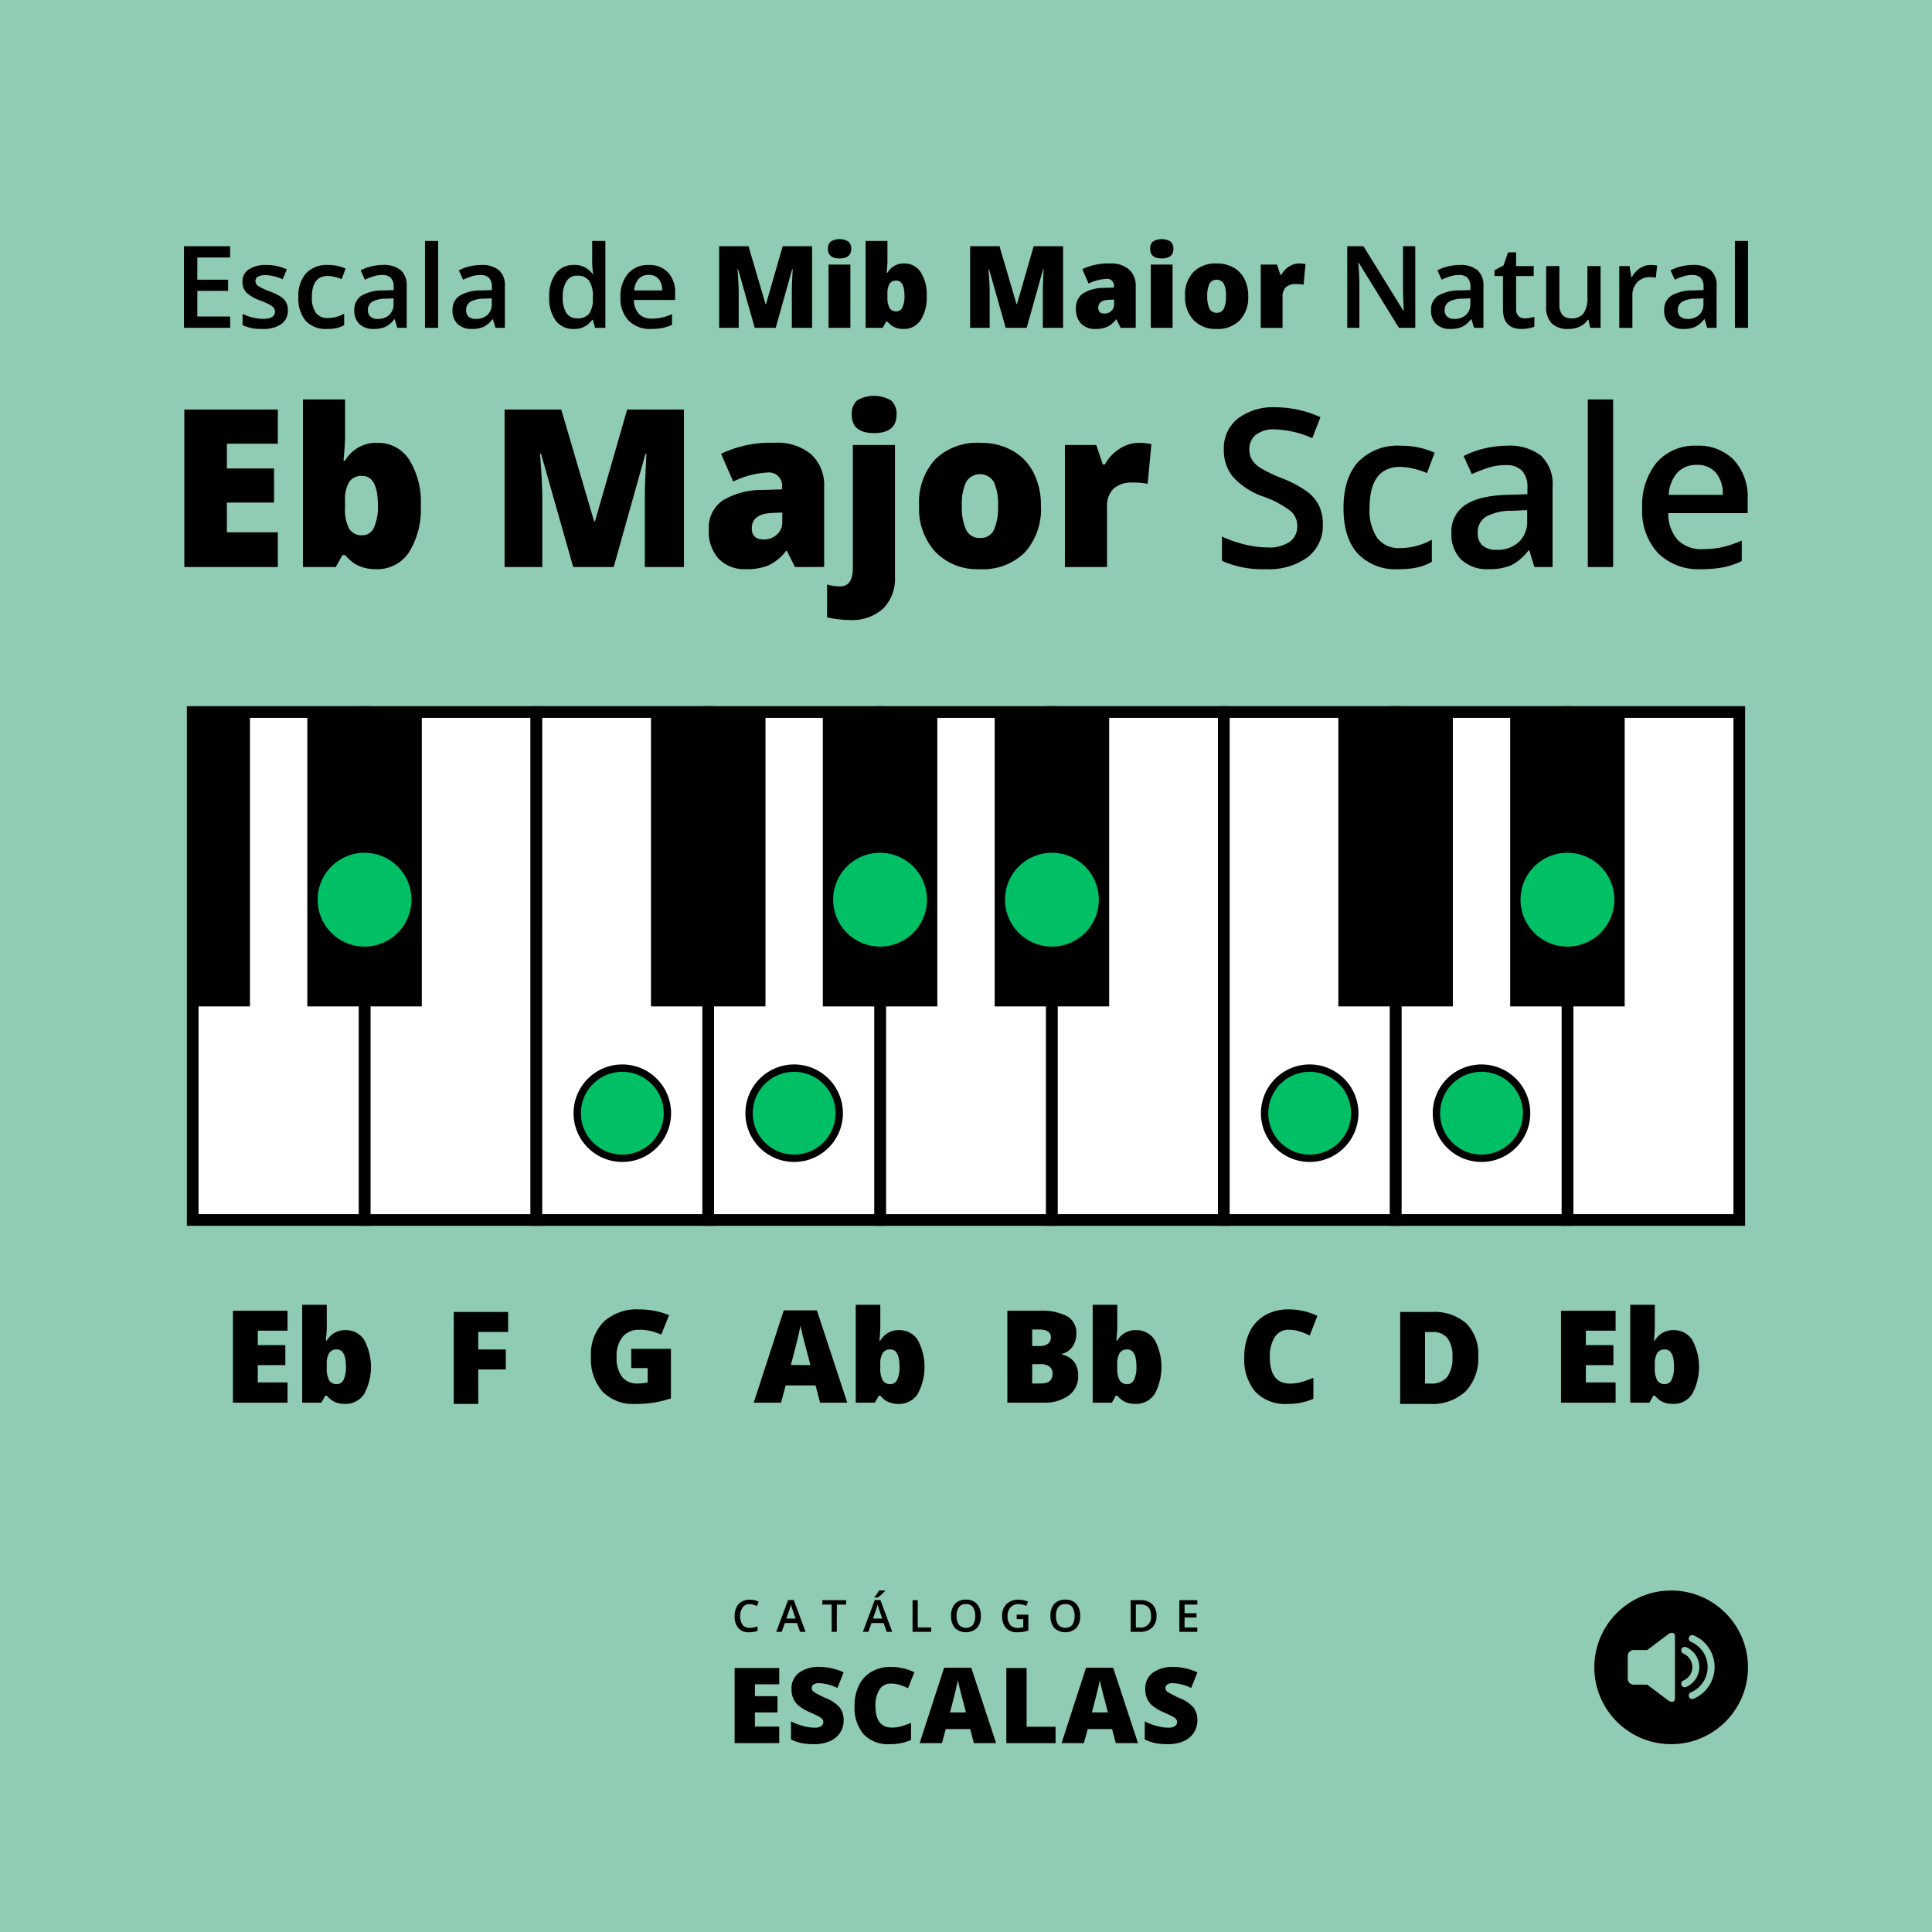 <svg xmlns="http://www.w3.org/2000/svg" width="300" height="300"><g transform="translate(-1573.9 -12.327)"><path fill="#8fccb3" d="M1573.9 12.327h300v300h-300z"/><circle cx="11.932" cy="11.932" r="11.932" transform="translate(1821.464 259.299)"/><path d="m1832.927 266.1-3.241 2.44h-2.1a.936.936 0 0 0-.933.933v3.517a.936.936 0 0 0 .933.933h2.1l3.24 2.439c.493.371 1.063.311 1.063-.331v-9.6c0-.642-.57-.701-1.062-.331ZM1836.879 276.113a.54.54 0 0 1-.42-1 4.144 4.144 0 0 0 .718-.391 4.217 4.217 0 0 0 .634-.523 4.277 4.277 0 0 0 .914-1.351 4.229 4.229 0 0 0 .251-.81 4.434 4.434 0 0 0 0-1.7 4.143 4.143 0 0 0-.251-.809 4.21 4.21 0 0 0-.391-.718 4.3 4.3 0 0 0-1.157-1.157 4.211 4.211 0 0 0-.718-.391.54.54 0 0 1 .42-1 5.343 5.343 0 0 1 1.7 8.7 5.39 5.39 0 0 1-.8.654 5.321 5.321 0 0 1-.9.496Z" fill="#8fccb3"/><path d="M1835.712 274.285a.54.54 0 1 1-.419-1 2.282 2.282 0 0 0 .382-.21 2.246 2.246 0 0 0 .339-.279 2.345 2.345 0 0 0 .279-.338 2.279 2.279 0 0 0 .209-.383 2.205 2.205 0 0 0 .134-.432 2.415 2.415 0 0 0 0-.907 2.205 2.205 0 0 0-.134-.432 2.279 2.279 0 0 0-.209-.383 2.345 2.345 0 0 0-.279-.338 2.3 2.3 0 0 0-.721-.489.54.54 0 1 1 .419-1 3.342 3.342 0 0 1 1.786 1.786 3.334 3.334 0 0 1 .2.64 3.433 3.433 0 0 1 .068.666 3.374 3.374 0 0 1-.068.666 3.324 3.324 0 0 1-.2.639 3.363 3.363 0 0 1-.307.569 3.315 3.315 0 0 1-.41.5 3.325 3.325 0 0 1-1.069.718Z" fill="#8fccb3"/><path d="M1690.31 261.415a1.326 1.326 0 0 0-1.091.492 2.582 2.582 0 0 0-.015 2.728 1.349 1.349 0 0 0 1.106.464 2.863 2.863 0 0 0 .606-.062c.2-.042.4-.1.61-.16v.69a3.679 3.679 0 0 1-1.314.219 2.1 2.1 0 0 1-1.661-.655 2.739 2.739 0 0 1-.579-1.874 3.03 3.03 0 0 1 .281-1.342 2.009 2.009 0 0 1 .814-.883 2.455 2.455 0 0 1 1.249-.306 3.1 3.1 0 0 1 1.394.316l-.289.671a4.282 4.282 0 0 0-.528-.208 1.918 1.918 0 0 0-.583-.09ZM1698.138 265.719l-.492-1.367h-1.882l-.482 1.367h-.849l1.842-4.943h.876l1.842 4.943Zm-.7-2.061-.461-1.34a11.2 11.2 0 0 1-.263-.849 7.685 7.685 0 0 1-.266.906l-.445 1.283ZM1703.84 265.719h-.8v-4.233h-1.448v-.69h3.7v.69h-1.448ZM1711.594 265.719l-.492-1.367h-1.882l-.482 1.367h-.849l1.843-4.943h.875l1.842 4.943Zm-.7-2.061-.461-1.34a11.2 11.2 0 0 1-.263-.849 7.732 7.732 0 0 1-.266.906l-.445 1.283Zm-1.209-3.257v-.084q.192-.235.4-.526c.135-.193.243-.358.321-.494h.92v.07a6.887 6.887 0 0 1-.524.53 7.033 7.033 0 0 1-.588.5ZM1715.6 265.719V260.8h.805v4.233h2.084v.69ZM1726.2 263.251a2.686 2.686 0 0 1-.6 1.869 2.526 2.526 0 0 1-3.414.005 2.711 2.711 0 0 1-.6-1.881 2.669 2.669 0 0 1 .6-1.872 2.213 2.213 0 0 1 1.714-.654 2.172 2.172 0 0 1 1.7.664 2.688 2.688 0 0 1 .6 1.869Zm-3.758 0a2.218 2.218 0 0 0 .367 1.379 1.494 1.494 0 0 0 2.112.064c.021-.019.04-.039.06-.059a2.8 2.8 0 0 0 0-2.758 1.277 1.277 0 0 0-1.079-.468 1.3 1.3 0 0 0-1.093.468 2.189 2.189 0 0 0-.366 1.374ZM1731.769 263.049h1.812v2.471a5.212 5.212 0 0 1-.854.206 5.946 5.946 0 0 1-.884.06 2.217 2.217 0 0 1-1.724-.661 2.668 2.668 0 0 1-.606-1.868 2.488 2.488 0 0 1 .683-1.86 2.57 2.57 0 0 1 1.883-.672 3.666 3.666 0 0 1 1.461.3l-.283.67a2.86 2.86 0 0 0-1.2-.276 1.616 1.616 0 0 0-1.246.495 1.918 1.918 0 0 0-.457 1.354 2.018 2.018 0 0 0 .413 1.371 1.492 1.492 0 0 0 1.187.47 3.91 3.91 0 0 0 .835-.1v-1.269h-1.02ZM1741.631 263.251a2.7 2.7 0 0 1-.6 1.869 2.527 2.527 0 0 1-3.415.005 2.711 2.711 0 0 1-.6-1.881 2.669 2.669 0 0 1 .6-1.872 2.214 2.214 0 0 1 1.715-.654 2.171 2.171 0 0 1 1.7.664 2.689 2.689 0 0 1 .6 1.869Zm-3.758 0a2.205 2.205 0 0 0 .367 1.379 1.494 1.494 0 0 0 2.112.064l.059-.059a2.8 2.8 0 0 0 0-2.758 1.279 1.279 0 0 0-1.08-.468 1.3 1.3 0 0 0-1.092.468 2.181 2.181 0 0 0-.37 1.374ZM1753.477 263.21a2.451 2.451 0 0 1-.677 1.864 2.717 2.717 0 0 1-1.949.645h-1.378V260.8h1.522a2.519 2.519 0 0 1 1.829.633 2.362 2.362 0 0 1 .653 1.777Zm-.848.027q0-1.768-1.654-1.768h-.7v3.573h.572a1.584 1.584 0 0 0 1.779-1.8ZM1759.817 265.719h-2.785V260.8h2.785v.68h-1.98v1.34h1.855v.674h-1.855v1.545h1.98ZM1694.9 283h-6.928v-11.667h6.928v2.53h-3.775v1.837h3.5v2.53h-3.5v2.2h3.775ZM1704.9 279.458a3.441 3.441 0 0 1-.551 1.928 3.611 3.611 0 0 1-1.588 1.309 5.9 5.9 0 0 1-2.434.466 9.868 9.868 0 0 1-1.956-.163 7.249 7.249 0 0 1-1.644-.572v-2.809a9.372 9.372 0 0 0 1.876.722 6.973 6.973 0 0 0 1.787.26 1.743 1.743 0 0 0 1.029-.244.747.747 0 0 0 .327-.626.693.693 0 0 0-.131-.42 1.572 1.572 0 0 0-.424-.363q-.291-.183-1.552-.75a7.433 7.433 0 0 1-1.712-1.005 3.1 3.1 0 0 1-.846-1.118 3.7 3.7 0 0 1-.276-1.492 2.994 2.994 0 0 1 1.174-2.515 5.173 5.173 0 0 1 3.224-.9 9.06 9.06 0 0 1 3.7.839l-.966 2.434a7 7 0 0 0-2.825-.75 1.47 1.47 0 0 0-.894.215.653.653 0 0 0-.28.535.773.773 0 0 0 .355.614 13.59 13.59 0 0 0 1.928.99 5.333 5.333 0 0 1 2.095 1.457 3.16 3.16 0 0 1 .584 1.958ZM1712.226 273.751a2.01 2.01 0 0 0-1.756.922 4.449 4.449 0 0 0-.631 2.543q0 3.369 2.562 3.368a5.223 5.223 0 0 0 1.5-.215 15.183 15.183 0 0 0 1.461-.519v2.666a8.083 8.083 0 0 1-3.305.646 5.227 5.227 0 0 1-4.05-1.532 6.321 6.321 0 0 1-1.409-4.429 7.062 7.062 0 0 1 .682-3.184 4.879 4.879 0 0 1 1.964-2.111 5.928 5.928 0 0 1 3.013-.739 8.3 8.3 0 0 1 3.615.822l-.965 2.483a10.778 10.778 0 0 0-1.293-.511 4.512 4.512 0 0 0-1.388-.21ZM1725.124 283l-.574-2.187h-3.791l-.591 2.187h-3.468l3.807-11.717h4.206l3.86 11.717Zm-1.228-4.773-.5-1.914q-.175-.639-.427-1.653t-.331-1.452q-.072.406-.284 1.341t-.938 3.679ZM1730.161 283v-11.667h3.152v9.123h4.494V283ZM1747.16 283l-.574-2.187h-3.786l-.6 2.187h-3.464l3.807-11.717h4.206l3.86 11.717Zm-1.228-4.773-.5-1.914q-.175-.639-.427-1.653t-.331-1.452q-.072.406-.284 1.341t-.937 3.679ZM1759.826 279.458a3.441 3.441 0 0 1-.551 1.928 3.611 3.611 0 0 1-1.588 1.309 5.9 5.9 0 0 1-2.435.466 9.864 9.864 0 0 1-1.952-.161 7.252 7.252 0 0 1-1.644-.572v-2.809a9.375 9.375 0 0 0 1.876.722 6.973 6.973 0 0 0 1.788.26 1.742 1.742 0 0 0 1.028-.244.747.747 0 0 0 .327-.626.693.693 0 0 0-.131-.42 1.539 1.539 0 0 0-.424-.363q-.291-.183-1.552-.75a7.435 7.435 0 0 1-1.712-1.005 3.1 3.1 0 0 1-.846-1.118 3.718 3.718 0 0 1-.275-1.492 2.99 2.99 0 0 1 1.173-2.515 5.172 5.172 0 0 1 3.224-.9 9.059 9.059 0 0 1 3.7.839l-.966 2.434a6.991 6.991 0 0 0-2.825-.75 1.471 1.471 0 0 0-.894.215.652.652 0 0 0-.279.535.77.77 0 0 0 .355.614 13.532 13.532 0 0 0 1.927.99 5.333 5.333 0 0 1 2.1 1.457 3.16 3.16 0 0 1 .576 1.956ZM1618.548 230.132h-8.476v-14.278h8.476v3.1h-4.619v2.246h4.278v3.1h-4.278v2.695h4.619ZM1627.582 218.872a3.323 3.323 0 0 1 2.866 1.514 8.847 8.847 0 0 1-.01 8.413 3.427 3.427 0 0 1-2.974 1.528 4.117 4.117 0 0 1-1.093-.132 3.23 3.23 0 0 1-.855-.366 4.476 4.476 0 0 1-.874-.781h-.234l-.606 1.084h-2.978v-15.2h3.818v3.438q0 .615-.137 2.119h.137a3.255 3.255 0 0 1 2.94-1.621Zm-1.4 3a1.307 1.307 0 0 0-1.172.557 3.219 3.219 0 0 0-.371 1.748v.537a3.828 3.828 0 0 0 .371 1.948 1.32 1.32 0 0 0 1.211.591 1.128 1.128 0 0 0 1.035-.688 4.486 4.486 0 0 0 .362-2.027q.003-2.667-1.433-2.668ZM1671.919 221.772h6.162v7.7a16.941 16.941 0 0 1-5.518.859 6.667 6.667 0 0 1-5.1-1.914 7.664 7.664 0 0 1-1.8-5.459 7.168 7.168 0 0 1 1.973-5.381 7.585 7.585 0 0 1 5.527-1.924 12.252 12.252 0 0 1 2.544.254 10.776 10.776 0 0 1 2.085.645l-1.221 3.027a7.544 7.544 0 0 0-3.388-.762 3.224 3.224 0 0 0-2.613 1.1 4.756 4.756 0 0 0-.923 3.14 4.815 4.815 0 0 0 .835 3.051 2.9 2.9 0 0 0 2.408 1.05 7.054 7.054 0 0 0 1.582-.166v-2.236h-2.549ZM1648.163 230.327h-3.8V216.05h8.438v3.1h-4.639v2.725h4.278v3.1h-4.278ZM1701.241 230.132l-.7-2.676h-4.641l-.723 2.676h-4.238l4.661-14.332h5.147l4.717 14.336Zm-1.5-5.84-.615-2.344q-.216-.781-.523-2.021t-.405-1.778q-.088.5-.347 1.641t-1.147 4.5ZM1713.536 218.872a3.323 3.323 0 0 1 2.866 1.514 8.839 8.839 0 0 1-.01 8.413 3.427 3.427 0 0 1-2.973 1.528 4.121 4.121 0 0 1-1.094-.132 3.244 3.244 0 0 1-.855-.366 4.5 4.5 0 0 1-.874-.781h-.234l-.606 1.084h-2.978v-15.2h3.818v3.438q0 .615-.136 2.119h.136a3.255 3.255 0 0 1 2.94-1.621Zm-1.4 3a1.308 1.308 0 0 0-1.172.557 3.218 3.218 0 0 0-.371 1.748v.537a3.826 3.826 0 0 0 .371 1.948 1.321 1.321 0 0 0 1.211.591 1.129 1.129 0 0 0 1.036-.688 4.5 4.5 0 0 0 .361-2.027q.003-2.667-1.433-2.668ZM1730.319 215.854h4.98a8.49 8.49 0 0 1 4.322.864 2.933 2.933 0 0 1 1.411 2.691 3.4 3.4 0 0 1-.616 2.051 2.746 2.746 0 0 1-1.621 1.094v.1a3.324 3.324 0 0 1 1.924 1.172 3.539 3.539 0 0 1 .6 2.129 3.645 3.645 0 0 1-1.46 3.061 6.392 6.392 0 0 1-3.98 1.119h-5.556Zm3.857 5.479h1.162a2.1 2.1 0 0 0 1.284-.342 1.191 1.191 0 0 0 .455-1.016q0-1.2-1.817-1.2h-1.084Zm0 2.822v3h1.358q1.806 0 1.806-1.523a1.312 1.312 0 0 0-.483-1.094 2.226 2.226 0 0 0-1.4-.381ZM1750.328 218.872a3.324 3.324 0 0 1 2.867 1.514 8.847 8.847 0 0 1-.01 8.413 3.428 3.428 0 0 1-2.974 1.528 4.112 4.112 0 0 1-1.093-.132 3.215 3.215 0 0 1-.855-.366 4.472 4.472 0 0 1-.874-.781h-.234l-.606 1.084h-2.978v-15.2h3.818v3.438q0 .615-.137 2.119h.137a3.255 3.255 0 0 1 2.939-1.621Zm-1.4 3a1.307 1.307 0 0 0-1.172.557 3.218 3.218 0 0 0-.371 1.748v.537a3.827 3.827 0 0 0 .371 1.948 1.32 1.32 0 0 0 1.211.591 1.128 1.128 0 0 0 1.035-.688 4.486 4.486 0 0 0 .362-2.027q.004-2.667-1.432-2.668ZM1774 218.813a2.459 2.459 0 0 0-2.148 1.128 5.443 5.443 0 0 0-.772 3.111q0 4.12 3.135 4.121a6.418 6.418 0 0 0 1.836-.264 18.307 18.307 0 0 0 1.787-.635v3.262a9.894 9.894 0 0 1-4.043.791 6.4 6.4 0 0 1-4.956-1.875 7.735 7.735 0 0 1-1.724-5.42 8.653 8.653 0 0 1 .835-3.9 5.975 5.975 0 0 1 2.4-2.583 7.255 7.255 0 0 1 3.686-.9 10.164 10.164 0 0 1 4.424 1.006l-1.182 3.037a13.4 13.4 0 0 0-1.582-.625 5.531 5.531 0 0 0-1.696-.254ZM1803.435 222.886a7.374 7.374 0 0 1-1.968 5.507 7.558 7.558 0 0 1-5.532 1.934h-4.619V216.05h4.942a7.458 7.458 0 0 1 5.307 1.757 6.634 6.634 0 0 1 1.87 5.079Zm-4 .136a4.537 4.537 0 0 0-.776-2.91 2.872 2.872 0 0 0-2.358-.947h-1.123v8h.859a3.109 3.109 0 0 0 2.578-1.021 4.928 4.928 0 0 0 .816-3.122ZM1824.769 230.132h-8.477v-14.278h8.477v3.1h-4.619v2.246h4.277v3.1h-4.277v2.695h4.619ZM1833.8 218.872a3.327 3.327 0 0 1 2.867 1.514 8.847 8.847 0 0 1-.01 8.413 3.428 3.428 0 0 1-2.974 1.528 4.127 4.127 0 0 1-1.094-.132 3.223 3.223 0 0 1-.854-.366 4.469 4.469 0 0 1-.874-.781h-.235l-.605 1.084h-2.979v-15.2h3.819v3.438q0 .615-.137 2.119h.137a3.255 3.255 0 0 1 2.939-1.621Zm-1.4 3a1.307 1.307 0 0 0-1.172.557 3.211 3.211 0 0 0-.371 1.748v.537a3.816 3.816 0 0 0 .371 1.948 1.32 1.32 0 0 0 1.211.591 1.128 1.128 0 0 0 1.035-.688 4.488 4.488 0 0 0 .361-2.027q.006-2.667-1.429-2.668Z"/><path fill="#fff" d="M1710.558 122.89h26.683v78.874h-26.683z"/><path d="M1738.148 202.67h-28.5v-80.686h28.5Zm-26.684-1.812h24.872V123.8h-24.872Z"/><path fill="#fff" d="M1817.292 122.89h26.683v78.874h-26.683z"/><path d="M1844.881 202.67h-28.495v-80.686h28.495Zm-26.683-1.812h24.871V123.8H1818.2Z"/><path fill="#fff" d="M1630.508 122.89h26.683v78.874h-26.683z"/><path d="M1658.1 202.67h-28.5v-80.686h28.5Zm-26.683-1.812h24.871V123.8h-24.871Z"/><path fill="#fff" d="M1657.191 122.89h26.683v78.874h-26.683z"/><path d="M1684.781 202.67h-28.5v-80.686h28.5Zm-26.684-1.812h24.872V123.8H1658.1Z"/><path fill="#fff" d="M1603.825 122.89h26.683v78.874h-26.683z"/><path d="M1631.414 202.67h-28.495v-80.686h28.495Zm-26.683-1.812h24.869V123.8h-24.871Z"/><path fill="#fff" d="M1790.608 122.89h26.683v78.874h-26.683z"/><path d="M1818.2 202.67h-28.5v-80.686h28.5Zm-26.684-1.812h24.872V123.8h-24.872Z"/><path d="M1808.403 122.89h17.778v45.714h-17.778zM1621.619 122.89h17.778v45.714h-17.778z"/><path fill="#fff" d="M1683.875 122.89h26.683v78.874h-26.683z"/><path d="M1711.464 202.67h-28.495v-80.686h28.495Zm-26.683-1.812h24.871V123.8h-24.871Z"/><path fill="#fff" d="M1763.925 122.89h26.683v78.874h-26.683z"/><path d="M1791.514 202.67h-28.495v-80.686h28.495Zm-26.683-1.812h24.869V123.8h-24.871ZM1701.669 122.89h17.778v45.714h-17.778z"/><path fill="#fff" d="M1737.242 122.89h26.683v78.874h-26.683z"/><path d="M1764.831 202.67h-28.495v-80.686h28.495Zm-26.683-1.812h24.871V123.8h-24.871Z"/><path d="M1728.353 122.89h17.778v45.714h-17.778zM1674.986 122.89h17.778v45.714h-17.778zM1781.719 122.89h17.778v45.714h-17.778zM1603.825 122.89h8.889v45.714h-8.889z"/><circle cx="6.857" cy="6.857" r="6.857" transform="translate(1703.701 145.167)" fill="#00bf64"/><path d="M1710.558 145.6a6.429 6.429 0 1 1-6.428 6.429 6.429 6.429 0 0 1 6.428-6.429m0-.857a7.286 7.286 0 1 0 7.286 7.286 7.295 7.295 0 0 0-7.286-7.286Z" fill="#00bf64"/><circle cx="6.857" cy="6.857" r="6.857" transform="translate(1730.385 145.167)" fill="#00bf64"/><path d="M1737.242 145.6a6.429 6.429 0 1 1-6.429 6.429 6.429 6.429 0 0 1 6.429-6.429m0-.857a7.286 7.286 0 1 0 7.285 7.286 7.294 7.294 0 0 0-7.285-7.286Z" fill="#00bf64"/><circle cx="6.857" cy="6.857" r="6.857" transform="translate(1810.434 145.167)" fill="#00bf64"/><path d="M1817.292 145.6a6.429 6.429 0 1 1-6.429 6.429 6.429 6.429 0 0 1 6.429-6.429m0-.857a7.286 7.286 0 1 0 7.285 7.286 7.294 7.294 0 0 0-7.285-7.286Z" fill="#00bf64"/><circle cx="6.857" cy="6.857" r="6.857" transform="translate(1623.651 145.167)" fill="#00bf64"/><path d="M1630.508 145.6a6.429 6.429 0 1 1-6.429 6.429 6.43 6.43 0 0 1 6.429-6.429m0-.857a7.286 7.286 0 1 0 7.286 7.286 7.295 7.295 0 0 0-7.286-7.286Z" fill="#00bf64"/><circle cx="7" cy="7" r="7" transform="translate(1663.533 178.184)" fill="#00bf64"/><path d="M1670.533 178.755a6.429 6.429 0 1 1-6.428 6.429 6.429 6.429 0 0 1 6.428-6.429m0-1.142a7.571 7.571 0 1 0 7.572 7.571 7.579 7.579 0 0 0-7.572-7.571Z"/><circle cx="7" cy="7" r="7" transform="translate(1690.217 178.184)" fill="#00bf64"/><path d="M1697.216 178.755a6.429 6.429 0 1 1-6.428 6.429 6.429 6.429 0 0 1 6.428-6.429m0-1.142a7.571 7.571 0 1 0 7.572 7.571 7.58 7.58 0 0 0-7.572-7.571Z"/><circle cx="7" cy="7" r="7" transform="translate(1770.267 178.184)" fill="#00bf64"/><path d="M1777.267 178.755a6.429 6.429 0 1 1-6.429 6.429 6.429 6.429 0 0 1 6.429-6.429m0-1.142a7.571 7.571 0 1 0 7.571 7.571 7.58 7.58 0 0 0-7.571-7.571Z"/><circle cx="7" cy="7" r="7" transform="translate(1796.95 178.184)" fill="#00bf64"/><path d="M1803.95 178.755a6.429 6.429 0 1 1-6.429 6.429 6.43 6.43 0 0 1 6.429-6.429m0-1.142a7.571 7.571 0 1 0 7.571 7.571 7.579 7.579 0 0 0-7.571-7.571ZM1609.638 63.233h-7.169V50.558h7.169v1.751h-5.1v3.45h4.777v1.735h-4.777v3.979h5.1ZM1618.6 60.5a2.51 2.51 0 0 1-1.022 2.154 4.9 4.9 0 0 1-2.931.75 6.907 6.907 0 0 1-3.077-.581v-1.76a7.56 7.56 0 0 0 3.147.781q1.881 0 1.881-1.136a.9.9 0 0 0-.208-.607 2.453 2.453 0 0 0-.685-.5 11.731 11.731 0 0 0-1.327-.589 6.142 6.142 0 0 1-2.24-1.283 2.372 2.372 0 0 1-.586-1.665 2.184 2.184 0 0 1 .993-1.911 4.708 4.708 0 0 1 2.7-.681 7.64 7.64 0 0 1 3.2.685l-.658 1.534a7.115 7.115 0 0 0-2.61-.642q-1.612 0-1.613.92a.924.924 0 0 0 .421.762 9.146 9.146 0 0 0 1.834.859 8.366 8.366 0 0 1 1.725.841 2.5 2.5 0 0 1 .8.88 2.537 2.537 0 0 1 .256 1.189ZM1624.671 63.406a4.2 4.2 0 0 1-3.308-1.27 5.309 5.309 0 0 1-1.131-3.646 5.336 5.336 0 0 1 1.184-3.719 4.389 4.389 0 0 1 3.419-1.3 6.4 6.4 0 0 1 2.731.564l-.615 1.638a6.175 6.175 0 0 0-2.133-.5q-2.488 0-2.488 3.3a3.956 3.956 0 0 0 .62 2.423 2.145 2.145 0 0 0 1.816.811 5.207 5.207 0 0 0 2.575-.676v1.777a4 4 0 0 1-1.166.459 6.963 6.963 0 0 1-1.504.139ZM1635.594 63.233l-.407-1.335h-.069a3.93 3.93 0 0 1-1.4 1.191 4.415 4.415 0 0 1-1.8.317 3.052 3.052 0 0 1-2.207-.763 2.853 2.853 0 0 1-.793-2.159 2.533 2.533 0 0 1 1.1-2.236 6.343 6.343 0 0 1 3.355-.824l1.656-.052v-.512a1.937 1.937 0 0 0-.429-1.373 1.751 1.751 0 0 0-1.331-.456 4.617 4.617 0 0 0-1.413.217 10.8 10.8 0 0 0-1.3.511l-.656-1.459a7.079 7.079 0 0 1 1.708-.619 7.832 7.832 0 0 1 1.75-.213 4.149 4.149 0 0 1 2.762.8 3.121 3.121 0 0 1 .932 2.5v6.459Zm-3.034-1.387a2.527 2.527 0 0 0 1.782-.62 2.252 2.252 0 0 0 .671-1.739v-.832l-1.231.052a4.214 4.214 0 0 0-2.093.481 1.463 1.463 0 0 0-.655 1.314 1.277 1.277 0 0 0 .382.992 1.637 1.637 0 0 0 1.144.352ZM1641.932 63.233h-2.038v-13.49h2.038ZM1650.844 63.233l-.408-1.335h-.069a3.927 3.927 0 0 1-1.4 1.191 4.411 4.411 0 0 1-1.8.317 3.052 3.052 0 0 1-2.207-.763 2.857 2.857 0 0 1-.793-2.159 2.533 2.533 0 0 1 1.1-2.236 6.343 6.343 0 0 1 3.355-.824l1.656-.052v-.512a1.936 1.936 0 0 0-.429-1.373 1.749 1.749 0 0 0-1.331-.456 4.617 4.617 0 0 0-1.413.217 10.8 10.8 0 0 0-1.3.511l-.659-1.456a7.083 7.083 0 0 1 1.708-.619 7.835 7.835 0 0 1 1.751-.213 4.146 4.146 0 0 1 2.761.8 3.121 3.121 0 0 1 .932 2.5v6.459Zm-3.035-1.387a2.526 2.526 0 0 0 1.782-.62 2.249 2.249 0 0 0 .672-1.739v-.832l-1.231.052a4.216 4.216 0 0 0-2.094.481 1.462 1.462 0 0 0-.654 1.314 1.277 1.277 0 0 0 .381.992 1.639 1.639 0 0 0 1.144.352ZM1662.989 63.406a3.339 3.339 0 0 1-2.8-1.3 5.842 5.842 0 0 1-1.006-3.65 5.867 5.867 0 0 1 1.019-3.672 3.373 3.373 0 0 1 2.822-1.313 3.3 3.3 0 0 1 2.878 1.4h.1a12.241 12.241 0 0 1-.147-1.63v-3.498h2.046v13.49h-1.595l-.356-1.257h-.095a3.259 3.259 0 0 1-2.866 1.43Zm.546-1.647a2.22 2.22 0 0 0 1.83-.707 3.718 3.718 0 0 0 .589-2.293v-.286a4.3 4.3 0 0 0-.589-2.575 2.189 2.189 0 0 0-1.847-.763 1.873 1.873 0 0 0-1.656.872 4.464 4.464 0 0 0-.58 2.483 4.349 4.349 0 0 0 .563 2.432 1.9 1.9 0 0 0 1.69.837ZM1675.005 63.406a4.638 4.638 0 0 1-3.5-1.3 4.95 4.95 0 0 1-1.262-3.593 5.436 5.436 0 0 1 1.171-3.693 4.041 4.041 0 0 1 3.216-1.344 3.95 3.95 0 0 1 3 1.153 4.406 4.406 0 0 1 1.1 3.173v1.1h-6.389a3.14 3.14 0 0 0 .754 2.145 2.624 2.624 0 0 0 2 .75 7.4 7.4 0 0 0 1.583-.16 8.348 8.348 0 0 0 1.573-.533v1.656a6.291 6.291 0 0 1-1.508.5 9.283 9.283 0 0 1-1.738.146Zm-.373-8.392a2.047 2.047 0 0 0-1.556.615 2.936 2.936 0 0 0-.7 1.795h4.352a2.652 2.652 0 0 0-.572-1.8 1.959 1.959 0 0 0-1.524-.61ZM1691.095 63.233 1688.5 54.1h-.078q.181 2.331.182 3.624v5.505h-3.034V50.558h4.56l2.644 9h.069l2.592-9h4.569v12.675h-3.147v-5.558q0-.432.013-.962t.117-2.592h-.078l-2.557 9.112ZM1702.469 50.966a1.432 1.432 0 0 1 .425-1.136 2.692 2.692 0 0 1 2.748.008 1.424 1.424 0 0 1 .434 1.128q0 1.491-1.812 1.491-1.795 0-1.795-1.491Zm3.477 12.267h-3.39V53.41h3.39ZM1714.311 53.237a2.951 2.951 0 0 1 2.545 1.344 6.4 6.4 0 0 1 .941 3.719 6.452 6.452 0 0 1-.95 3.749 3.042 3.042 0 0 1-2.64 1.357 3.657 3.657 0 0 1-.97-.117 2.85 2.85 0 0 1-.759-.325 4 4 0 0 1-.776-.694h-.208l-.537.963h-2.644v-13.49h3.389v3.052q0 .546-.121 1.881h.121a2.889 2.889 0 0 1 2.609-1.439Zm-1.239 2.661a1.158 1.158 0 0 0-1.04.5 2.848 2.848 0 0 0-.33 1.551v.477a3.391 3.391 0 0 0 .33 1.73 1.172 1.172 0 0 0 1.075.524 1 1 0 0 0 .918-.611 3.979 3.979 0 0 0 .321-1.8q0-2.369-1.274-2.369ZM1730.064 63.233l-2.593-9.129h-.078q.183 2.331.182 3.624v5.505h-3.034V50.558h4.56l2.645 9h.069l2.592-9h4.568v12.675h-3.146v-5.558q0-.432.013-.962t.117-2.592h-.078l-2.558 9.112ZM1747.914 63.233l-.65-1.3h-.069a3.866 3.866 0 0 1-1.4 1.162 4.613 4.613 0 0 1-1.838.312 2.883 2.883 0 0 1-2.185-.832 3.246 3.246 0 0 1-.8-2.341 2.663 2.663 0 0 1 1.093-2.337 5.979 5.979 0 0 1 3.164-.862l1.639-.052v-.139a1.066 1.066 0 0 0-1.2-1.214 7.148 7.148 0 0 0-2.731.729l-.979-2.237a9.426 9.426 0 0 1 4.334-.884 4.214 4.214 0 0 1 2.926.936 3.347 3.347 0 0 1 1.036 2.618v6.442Zm-2.514-2.22a1.529 1.529 0 0 0 1.053-.39 1.294 1.294 0 0 0 .438-1.014v-.763l-.78.035q-1.674.06-1.673 1.231 0 .902.962.901ZM1752.5 50.966a1.429 1.429 0 0 1 .425-1.136 2.692 2.692 0 0 1 2.748.008 1.423 1.423 0 0 1 .433 1.128q0 1.491-1.812 1.491-1.794 0-1.794-1.491Zm3.476 12.267h-3.389V53.41h3.389ZM1767.723 58.3a5.2 5.2 0 0 1-1.3 3.758 4.794 4.794 0 0 1-3.628 1.348 4.7 4.7 0 0 1-3.558-1.378 5.161 5.161 0 0 1-1.323-3.728 5.129 5.129 0 0 1 1.3-3.733 4.844 4.844 0 0 1 3.637-1.33 5.182 5.182 0 0 1 2.558.616 4.2 4.2 0 0 1 1.712 1.764 5.7 5.7 0 0 1 .602 2.683Zm-6.363 0a4.357 4.357 0 0 0 .338 1.929 1.175 1.175 0 0 0 1.136.663 1.143 1.143 0 0 0 1.114-.663 4.53 4.53 0 0 0 .325-1.929 4.284 4.284 0 0 0-.33-1.9 1.3 1.3 0 0 0-2.245 0 4.18 4.18 0 0 0-.338 1.9ZM1775.586 53.237a4.929 4.929 0 0 1 .841.069l.191.035-.3 3.2a4.959 4.959 0 0 0-1.154-.1 2.2 2.2 0 0 0-1.612.507 1.989 1.989 0 0 0-.5 1.461v4.829h-3.389V53.41h2.522l.529 1.569h.165a3.391 3.391 0 0 1 1.183-1.261 2.831 2.831 0 0 1 1.524-.481ZM1793.662 63.233h-2.54l-6.234-10.1h-.069l.043.563q.121 1.613.122 2.948v6.589h-1.884V50.558h2.515l6.216 10.048h.052q-.018-.2-.07-1.452t-.052-1.955v-6.641h1.9ZM1802.791 63.233l-.408-1.335h-.069a3.929 3.929 0 0 1-1.4 1.191 4.411 4.411 0 0 1-1.8.317 3.052 3.052 0 0 1-2.207-.763 2.857 2.857 0 0 1-.793-2.159 2.533 2.533 0 0 1 1.1-2.236 6.344 6.344 0 0 1 3.355-.824l1.656-.052v-.512a1.936 1.936 0 0 0-.429-1.373 1.749 1.749 0 0 0-1.331-.456 4.618 4.618 0 0 0-1.413.217 10.807 10.807 0 0 0-1.3.511l-.659-1.456a7.081 7.081 0 0 1 1.708-.619 7.835 7.835 0 0 1 1.751-.213 4.146 4.146 0 0 1 2.761.8 3.121 3.121 0 0 1 .932 2.5v6.459Zm-3.035-1.387a2.526 2.526 0 0 0 1.782-.62 2.249 2.249 0 0 0 .672-1.739v-.832l-1.231.052a4.216 4.216 0 0 0-2.094.481 1.462 1.462 0 0 0-.654 1.314 1.277 1.277 0 0 0 .381.992 1.639 1.639 0 0 0 1.144.352ZM1810.662 61.759a4.967 4.967 0 0 0 1.492-.234v1.534a4.053 4.053 0 0 1-.872.247 5.952 5.952 0 0 1-1.1.1q-2.9 0-2.9-3.052v-5.167h-1.309v-.9l1.4-.746.694-2.028h1.257v2.132h2.731v1.543h-2.731v5.132a1.439 1.439 0 0 0 .369 1.088 1.34 1.34 0 0 0 .969.351ZM1820.831 63.233l-.286-1.257h-.1a2.885 2.885 0 0 1-1.209 1.048 4.039 4.039 0 0 1-1.791.382 3.513 3.513 0 0 1-2.6-.867 3.6 3.6 0 0 1-.859-2.627v-6.268h2.055v5.913a2.566 2.566 0 0 0 .451 1.651 1.721 1.721 0 0 0 1.413.551 2.253 2.253 0 0 0 1.886-.767 4.236 4.236 0 0 0 .6-2.571v-4.777h2.046v9.589ZM1830.2 53.471a4.881 4.881 0 0 1 1.014.087l-.2 1.9a3.873 3.873 0 0 0-.9-.1 2.605 2.605 0 0 0-1.98.8 2.882 2.882 0 0 0-.759 2.072v5.011h-2.037v-9.597h1.6l.268 1.691h.1a3.778 3.778 0 0 1 1.244-1.361 2.955 2.955 0 0 1 1.65-.503ZM1838.994 63.233l-.408-1.335h-.069a3.929 3.929 0 0 1-1.4 1.191 4.411 4.411 0 0 1-1.8.317 3.052 3.052 0 0 1-2.207-.763 2.857 2.857 0 0 1-.793-2.159 2.533 2.533 0 0 1 1.1-2.236 6.346 6.346 0 0 1 3.355-.824l1.656-.052v-.512a1.936 1.936 0 0 0-.429-1.373 1.747 1.747 0 0 0-1.331-.456 4.618 4.618 0 0 0-1.413.217 10.807 10.807 0 0 0-1.3.511l-.655-1.459a7.081 7.081 0 0 1 1.708-.619 7.835 7.835 0 0 1 1.751-.213 4.146 4.146 0 0 1 2.761.8 3.118 3.118 0 0 1 .932 2.5v6.459Zm-3.035-1.387a2.526 2.526 0 0 0 1.782-.62 2.249 2.249 0 0 0 .672-1.739v-.832l-1.231.052a4.219 4.219 0 0 0-2.094.481 1.462 1.462 0 0 0-.654 1.314 1.281 1.281 0 0 0 .381.992 1.639 1.639 0 0 0 1.144.352ZM1845.331 63.233h-2.037v-13.49h2.037ZM1617.041 100.375h-14.519V75.92h14.519v5.3h-7.911v3.85h7.326v5.3h-7.326v4.616h7.911ZM1632.514 81.089a5.694 5.694 0 0 1 4.909 2.592 12.353 12.353 0 0 1 1.815 7.176 12.453 12.453 0 0 1-1.832 7.234 5.869 5.869 0 0 1-5.093 2.618 7.043 7.043 0 0 1-1.873-.226 5.483 5.483 0 0 1-1.464-.627 7.624 7.624 0 0 1-1.5-1.338h-.4l-1.038 1.857h-5.1V74.348h6.54v5.887q0 1.055-.235 3.63h.235a5.575 5.575 0 0 1 5.035-2.776Zm-2.392 5.135a2.239 2.239 0 0 0-2.008.953 5.509 5.509 0 0 0-.635 2.994v.92a6.546 6.546 0 0 0 .635 3.337 2.262 2.262 0 0 0 2.075 1.012 1.928 1.928 0 0 0 1.772-1.179 7.673 7.673 0 0 0 .619-3.471q0-4.566-2.458-4.566ZM1662.906 100.375l-5-17.614h-.151q.351 4.5.351 6.992v10.622h-5.854V75.92h8.8l5.1 17.362h.134l5-17.362h8.815v24.455h-6.072V89.653q0-.837.025-1.857t.226-5h-.15l-4.935 17.58ZM1697.346 100.375l-1.254-2.509h-.134a7.445 7.445 0 0 1-2.693 2.241 8.89 8.89 0 0 1-3.546.6 5.561 5.561 0 0 1-4.219-1.607 6.261 6.261 0 0 1-1.539-4.516 5.136 5.136 0 0 1 2.108-4.508 11.524 11.524 0 0 1 6.1-1.664l3.161-.1v-.268a2.055 2.055 0 0 0-2.308-2.342 13.8 13.8 0 0 0-5.269 1.4l-1.89-4.315a18.17 18.17 0 0 1 8.363-1.706 8.131 8.131 0 0 1 5.646 1.806 6.463 6.463 0 0 1 2 5.052v12.428Zm-4.85-4.282a2.949 2.949 0 0 0 2.032-.753 2.5 2.5 0 0 0 .844-1.957v-1.472l-1.505.067q-3.228.117-3.228 2.375 0 1.74 1.861 1.74ZM1705.843 108.6a15.851 15.851 0 0 1-1.848-.125 12.343 12.343 0 0 1-1.664-.293v-5.1a7.412 7.412 0 0 0 2.007.3q1.991 0 1.99-2.843V81.423h6.541v20.49a6.532 6.532 0 0 1-1.832 4.91 7.144 7.144 0 0 1-5.194 1.777Zm.318-31.9a2.762 2.762 0 0 1 .82-2.191 5.194 5.194 0 0 1 5.3.017 2.741 2.741 0 0 1 .837 2.174q0 2.877-3.5 2.877-3.458.006-3.457-2.871ZM1735.533 90.857a10.033 10.033 0 0 1-2.5 7.251 9.256 9.256 0 0 1-7 2.6 9.071 9.071 0 0 1-6.867-2.659 9.961 9.961 0 0 1-2.551-7.193 9.89 9.89 0 0 1 2.5-7.2 9.342 9.342 0 0 1 7.017-2.567 10.01 10.01 0 0 1 4.934 1.187 8.109 8.109 0 0 1 3.3 3.4 10.992 10.992 0 0 1 1.167 5.181Zm-12.277 0a8.418 8.418 0 0 0 .652 3.722 2.267 2.267 0 0 0 2.191 1.279 2.2 2.2 0 0 0 2.15-1.279 8.717 8.717 0 0 0 .627-3.722 8.267 8.267 0 0 0-.636-3.663 2.519 2.519 0 0 0-4.332-.009 8.082 8.082 0 0 0-.652 3.672ZM1750.7 81.089a9.488 9.488 0 0 1 1.622.133l.368.067-.585 6.173a9.615 9.615 0 0 0-2.225-.2 4.238 4.238 0 0 0-3.111.978 3.835 3.835 0 0 0-.97 2.819v9.317h-6.541V81.423h4.868l1.02 3.028h.318a6.542 6.542 0 0 1 2.283-2.434 5.466 5.466 0 0 1 2.953-.928ZM1779.307 93.734a6.157 6.157 0 0 1-2.358 5.119 10.272 10.272 0 0 1-6.507 1.856 15.518 15.518 0 0 1-6.791-1.288v-3.78a18.534 18.534 0 0 0 3.554 1.238 15.08 15.08 0 0 0 3.505.451 5.576 5.576 0 0 0 3.5-.9 2.948 2.948 0 0 0 1.133-2.43 3.039 3.039 0 0 0-1.037-2.325 15.618 15.618 0 0 0-4.282-2.259 11.321 11.321 0 0 1-4.717-3.094 6.542 6.542 0 0 1-1.372-4.182 5.856 5.856 0 0 1 2.175-4.817 9.018 9.018 0 0 1 5.837-1.756 17.149 17.149 0 0 1 6.992 1.539l-1.271 3.261a15.28 15.28 0 0 0-5.821-1.367 4.475 4.475 0 0 0-2.944.844 2.777 2.777 0 0 0-1 2.234 3.136 3.136 0 0 0 .4 1.63 4.108 4.108 0 0 0 1.321 1.28 22.427 22.427 0 0 0 3.312 1.589 18.108 18.108 0 0 1 3.948 2.091 6.153 6.153 0 0 1 1.84 2.191 6.6 6.6 0 0 1 .583 2.875ZM1791.083 100.709a8.1 8.1 0 0 1-6.382-2.45q-2.183-2.451-2.182-7.034 0-4.667 2.283-7.176a8.472 8.472 0 0 1 6.6-2.509 12.384 12.384 0 0 1 5.269 1.087l-1.188 3.162a11.9 11.9 0 0 0-4.115-.97q-4.8 0-4.8 6.372a7.629 7.629 0 0 0 1.2 4.676 4.138 4.138 0 0 0 3.5 1.564 10.054 10.054 0 0 0 4.968-1.305v3.429a7.779 7.779 0 0 1-2.25.887 13.53 13.53 0 0 1-2.903.267ZM1812.158 100.375l-.786-2.576h-.133a7.586 7.586 0 0 1-2.694 2.3 8.517 8.517 0 0 1-3.479.61 5.887 5.887 0 0 1-4.257-1.472 5.507 5.507 0 0 1-1.53-4.165 4.889 4.889 0 0 1 2.124-4.315q2.124-1.457 6.473-1.589l3.2-.1v-.986a3.744 3.744 0 0 0-.828-2.652 3.379 3.379 0 0 0-2.568-.878 8.9 8.9 0 0 0-2.726.418 20.7 20.7 0 0 0-2.509.987l-1.271-2.81a13.685 13.685 0 0 1 3.3-1.2 15.173 15.173 0 0 1 3.379-.41 8 8 0 0 1 5.327 1.539 6.024 6.024 0 0 1 1.8 4.834v12.462ZM1806.3 97.7a4.865 4.865 0 0 0 3.437-1.2 4.335 4.335 0 0 0 1.3-3.353v-1.604l-2.376.1a8.126 8.126 0 0 0-4.039.928 2.822 2.822 0 0 0-1.263 2.535 2.472 2.472 0 0 0 .736 1.915 3.162 3.162 0 0 0 2.205.679ZM1824.386 100.375h-3.931V74.348h3.931ZM1838.085 100.709a8.948 8.948 0 0 1-6.749-2.517 9.556 9.556 0 0 1-2.434-6.934 10.488 10.488 0 0 1 2.258-7.125 7.8 7.8 0 0 1 6.206-2.593 7.624 7.624 0 0 1 5.787 2.225 8.5 8.5 0 0 1 2.124 6.122v2.124h-12.327a6.068 6.068 0 0 0 1.455 4.14 5.066 5.066 0 0 0 3.864 1.447 14.209 14.209 0 0 0 3.052-.31 15.98 15.98 0 0 0 3.036-1.028v3.195a12.1 12.1 0 0 1-2.91.97 17.9 17.9 0 0 1-3.362.284Zm-.719-16.191a3.953 3.953 0 0 0-3 1.187 5.659 5.659 0 0 0-1.346 3.463h8.4a5.117 5.117 0 0 0-1.1-3.471 3.775 3.775 0 0 0-2.954-1.179Z"/></g></svg>